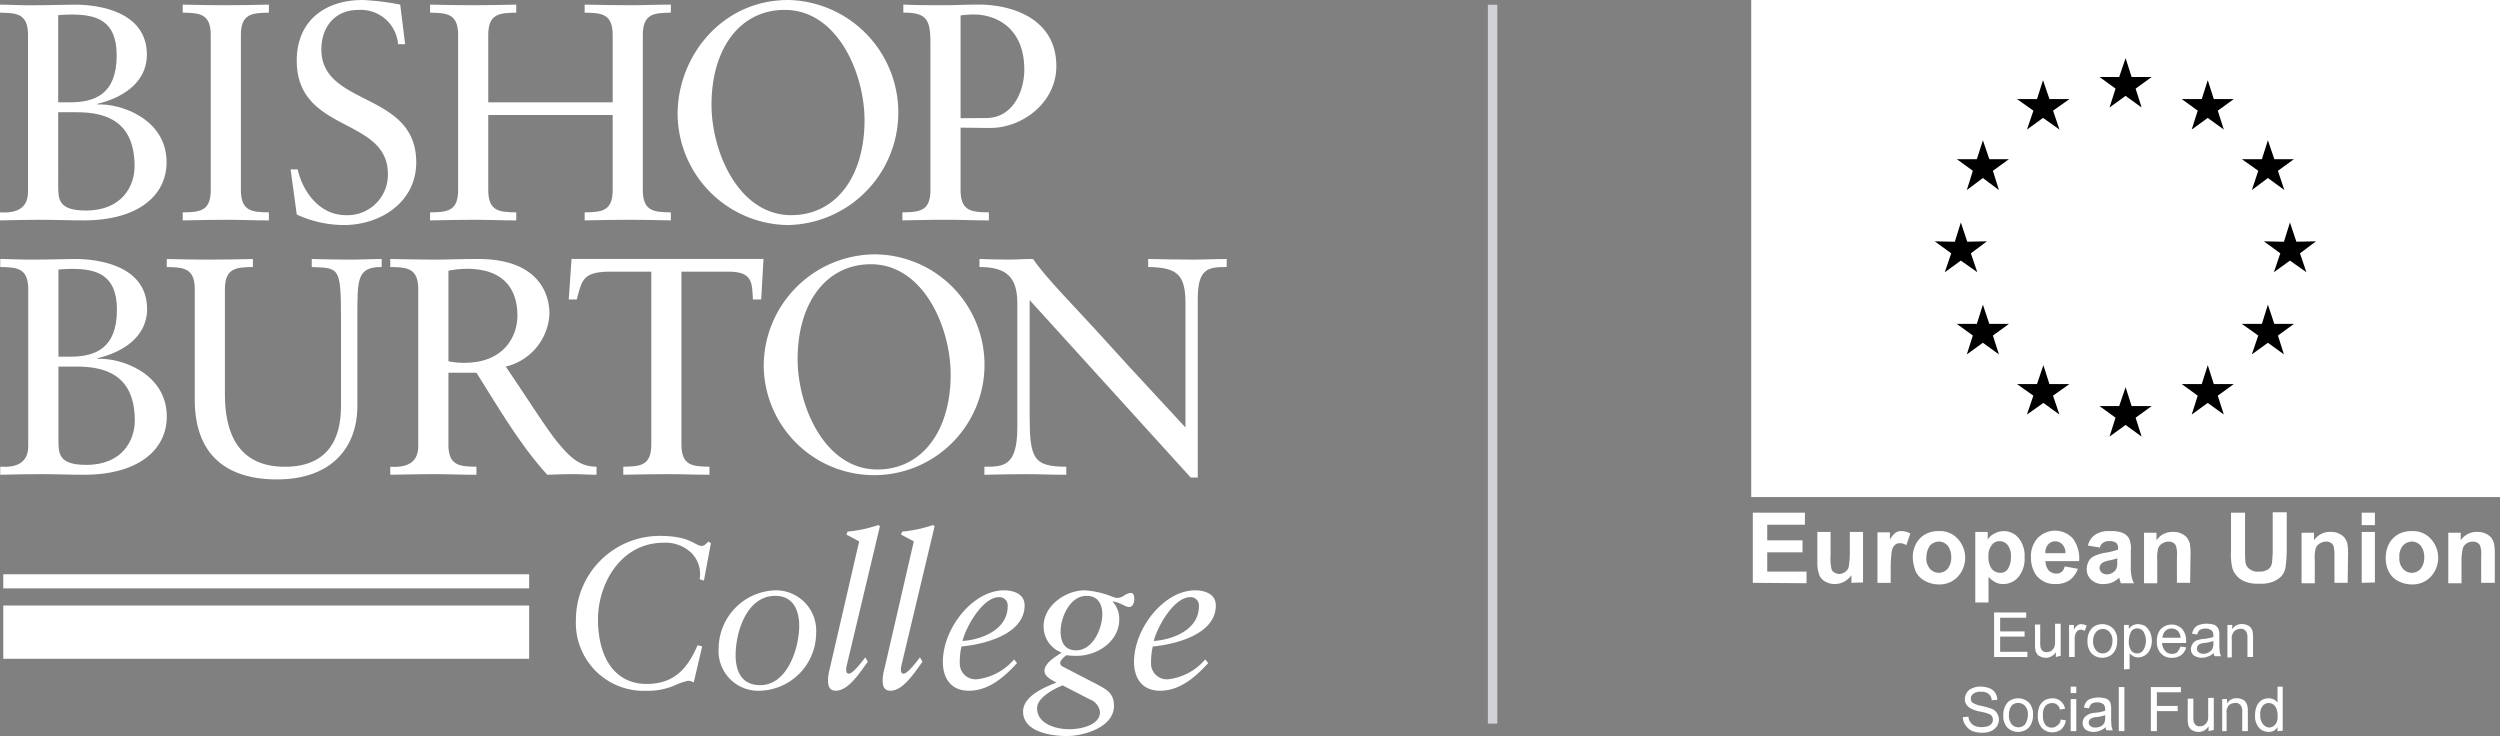 <svg xmlns="http://www.w3.org/2000/svg" xmlns:xlink="http://www.w3.org/1999/xlink" width="264.936" height="78" viewBox="0 0 264.936 78">
  <rect x="0" y="0" width="264.936" height="78" fill="#808080" stroke="none"/>
  <defs>
    <style>
      .cls-1 {
        fill: #fff;
      }

      .cls-2 {
        clip-path: url(#clip-path);
      }

      .cls-3 {
        fill: none;
        stroke: #d0d2d5;
        stroke-miterlimit: 10;
      }
    </style>
    <clipPath id="clip-path">
      <rect id="Rectangle_17843" data-name="Rectangle 17843" class="cls-1" width="130" height="78"/>
    </clipPath>
  </defs>
  <g id="Group_1676" data-name="Group 1676" transform="translate(0 0)">
    <g id="Group_1454" data-name="Group 1454">
      <rect id="Rectangle_17841" data-name="Rectangle 17841" class="cls-1" width="55.728" height="1.493" transform="translate(0.348 60.858)"/>
      <rect id="Rectangle_17842" data-name="Rectangle 17842" class="cls-1" width="55.728" height="5.644" transform="translate(0.348 64.17)"/>
      <g id="Group_1154" data-name="Group 1154">
        <g id="Group_1153" data-name="Group 1153" class="cls-2">
          <path id="Path_587" data-name="Path 587" class="cls-1" d="M41.237,26.919c-.742,0-1.146-1.061-4.489-1.061A8.886,8.886,0,0,0,27.9,34.7a7.186,7.186,0,0,0,7.477,7.573,7.115,7.115,0,0,0,2.872-.521,7.522,7.522,0,0,1,1.527-.54,1.14,1.14,0,0,1,.606.18l.9-3.83-.492-.114c-1.081,2.528-2.538,4.1-5.388,4.1-3.48,0-5.165-2.934-5.165-6.852,0-3.723,2.38-8.113,6.961-8.113a3.976,3.976,0,0,1,2.94,1.081,3.206,3.206,0,0,1,.875,2.791l.451.138.739-3.969-.269-.158c-.2.178-.4.452-.7.452" transform="translate(33.135 30.932)"/>
          <path id="Path_588" data-name="Path 588" class="cls-1" d="M40.833,28.485a6.194,6.194,0,0,0-6.018,6.11,4.205,4.205,0,0,0,4.423,4.529,6.132,6.132,0,0,0,5.906-6.064,4.276,4.276,0,0,0-4.312-4.575m-1.614,10.05c-1.975,0-2.605-1.485-2.605-3.174,0-2.482,1.19-6.29,4.2-6.29,1.929,0,2.538,1.579,2.538,3.178,0,2.324-1.236,6.286-4.13,6.286" transform="translate(41.345 34.074)"/>
          <path id="Path_589" data-name="Path 589" class="cls-1" d="M45.612,25.469l-.157-.134c-.494.16-1.03.316-1.638.45a15.339,15.339,0,0,1-1.638.248l-.112.316,1.348.72L40.267,40.685a4.855,4.855,0,0,0-.155,1.1c0,.586.136,1.107.829,1.107,1.393,0,2.649-2.1,3.391-3.064l-.267-.477c-.249.338-1.306,1.735-1.73,1.735-.269,0-.291-.226-.291-.474a2.173,2.173,0,0,1,.066-.45" transform="translate(47.635 30.306)"/>
          <path id="Path_590" data-name="Path 590" class="cls-1" d="M48.263,25.469l-.162-.134c-.49.16-1.03.316-1.636.45a15.375,15.375,0,0,1-1.641.248l-.112.316,1.35.72L42.921,40.685a4.478,4.478,0,0,0-.162,1.1c0,.586.136,1.107.831,1.107,1.4,0,2.654-2.1,3.391-3.064l-.267-.477c-.249.338-1.3,1.735-1.728,1.735-.273,0-.293-.226-.293-.474a1.9,1.9,0,0,1,.068-.45" transform="translate(50.779 30.306)"/>
          <path id="Path_591" data-name="Path 591" class="cls-1" d="M49.31,37.906a1.67,1.67,0,0,1-1.84-1.735,7.65,7.65,0,0,1,.177-1.735c2.4-.226,6.694-1.285,6.694-4.351,0-1.239-1.19-1.6-2.2-1.6-3.255,0-6.464,3.988-6.464,7.595,0,1.511.7,3.044,2.759,3.044,1.978,0,3.616-1.287,5.1-2.93l-.315-.387a6.085,6.085,0,0,1-3.907,2.1m2.312-8.7a.876.876,0,0,1,.921.971c0,2.455-2.719,3.536-4.784,3.672.359-1.489,2.135-4.643,3.863-4.643" transform="translate(54.241 34.076)"/>
          <path id="Path_592" data-name="Path 592" class="cls-1" d="M60.991,28.758a1.4,1.4,0,0,0-.7.268,1.493,1.493,0,0,1-.739.27,2.143,2.143,0,0,1-.473-.112,9.478,9.478,0,0,0-2.962-.7c-2.113,0-4.379,1.667-4.379,3.786a2.959,2.959,0,0,0,1.91,2.816c-.608.409-1.82,1.085-1.82,1.941,0,.628.831.969,1.258,1.239-1.258.492-3.524,1.419-3.524,3.066,0,2.183,3.03,2.592,4.625,2.592,1.818,0,5.007-.927,5.007-3.2,0-1.307-.72-1.689-1.752-2.253l-3.524-1.825c-.225-.114-.424-.2-.424-.494,0-.226.492-.725.693-.788a8.572,8.572,0,0,0,1.033.064c2.2,0,4.535-1.509,4.535-3.876a2.735,2.735,0,0,0-.72-1.893c.855.092,1.3.589,1.776.589.357,0,.536-.43.536-.835,0-.316-.066-.652-.357-.652m-7.23,9.8,2.85,1.467a1.666,1.666,0,0,1,1.1,1.349c0,1.467-2.177,1.827-3.255,1.827-1.369,0-3.41-.54-3.41-2.234,0-1.258,2.266-2.251,2.715-2.409m1.413-3.72c-1.232,0-1.636-.922-1.636-2,0-1.489,1.008-3.854,2.829-3.764,1.166,0,1.593.969,1.593,1.913,0,1.533-.989,3.854-2.785,3.854" transform="translate(58.859 34.076)"/>
          <path id="Path_593" data-name="Path 593" class="cls-1" d="M63.6,30.085c0-1.239-1.188-1.6-2.2-1.6-3.255,0-6.466,3.988-6.466,7.595,0,1.511.7,3.044,2.761,3.044,1.975,0,3.614-1.287,5.1-2.93l-.317-.387a6.075,6.075,0,0,1-3.9,2.1,1.67,1.67,0,0,1-1.84-1.735,7.531,7.531,0,0,1,.179-1.735c2.4-.226,6.687-1.285,6.687-4.351m-2.715-.879a.876.876,0,0,1,.921.971c0,2.455-2.717,3.536-4.784,3.672.361-1.489,2.135-4.643,3.863-4.643" transform="translate(65.244 34.076)"/>
          <path id="Path_594" data-name="Path 594" class="cls-1" d="M10.322,23.08v-.068c2.514-.589,5.252-2.161,5.252-5.207,0-4.621-5.187-5.308-7.6-5.308-1.175,0-2.382.064-4.242.064H2.72c-.882,0-1.8-.064-2.708-.064v.852c1.728.033,2.966.064,2.966,2.359v16.61c0,1.867-1.337,2.293-2.966,2.194v.852c1.4-.031,2.837-.066,4.272-.066,1.533,0,3.069.066,4.6.066,5.771,0,8.776-2.655,8.776-6.158,0-4.621-4.9-6.257-7.344-6.125M6.179,13.61c.488-.033.945-.066,1.369-.066,2.61,0,4.83.56,4.83,4.327,0,4.127-2.317,4.979-4.961,4.979H6.179ZM9.114,34.316c-2.936,0-2.936-1.212-2.936-2.688V23.9H8.137c3.229,0,6.134,1.048,6.134,5.732,0,2.034-1.273,4.687-5.156,4.687" transform="translate(0.014 14.948)"/>
          <path id="Path_595" data-name="Path 595" class="cls-1" d="M23.446,12.5v.852c2.9.1,3.1,0,3.1,5.372v9.338c0,2.26-.521,6.455-5.939,6.455-5.09,0-6.364-3.769-6.364-7.667V15.707c0-2.293,1.24-2.326,2.969-2.359V12.5c-1.632.035-3.13.066-4.631.066-1.468,0-2.971-.031-4.5-.066v.852c1.73.033,2.969.066,2.969,2.359V27.668c.1,5.568,3.329,8.19,8.713,8.19,5.742,0,8.518-3.343,8.518-7.8V18.624c0-4-.037-5.275,2.575-5.275V12.5c-1.107,0-2.183.064-3.294.064-1.372,0-2.741-.031-4.11-.066" transform="translate(9.591 14.948)"/>
          <path id="Path_596" data-name="Path 596" class="cls-1" d="M40.766,34.511c-1.66,0-2.64-.883-3.686-2.064-1.4-1.57-2.971-4.19-5.939-8.548a6.02,6.02,0,0,0,4.633-5.6c0-2.328-1.374-5.8-7.536-5.8-2.089,0-3.231.064-4.375.064-1.6,0-3.163-.029-4.957-.064v.852c1.726.033,2.966.066,2.966,2.359v16.61c0,1.869-1.337,2.293-2.966,2.194v.852c1.63-.031,3.165-.066,4.732-.066,1.435,0,2.837.066,4.4.066v-.852c-1.728-.033-2.969-.064-2.969-2.359v-7.6h2.969c2.349,3.7,4.537,7.533,7.506,10.81.914-.031,1.859-.066,2.774-.066.814,0,1.632.066,2.446.066M26.8,23.506a9.422,9.422,0,0,1-1.73-.167v-9.6a10.576,10.576,0,0,1,1.956-.2c3.85,0,5.353,2.1,5.353,4.948,0,2.359-1.566,5.012-5.578,5.012" transform="translate(22.452 14.948)"/>
          <path id="Path_597" data-name="Path 597" class="cls-1" d="M37,24.328A11.7,11.7,0,1,0,48.746,12.273,11.847,11.847,0,0,0,37,24.328m19.808.687c0,5.93-3,10.057-7.768,10.057-5.58,0-8.451-6.716-8.451-11.693,0-5.932,3-10.057,7.768-10.057,5.578,0,8.451,6.712,8.451,11.693" transform="translate(43.938 14.681)"/>
          <path id="Path_598" data-name="Path 598" class="cls-1" d="M69.866,12.562c-1.5,0-3.034-.031-4.537-.066v.854c3.264.033,3.951.951,3.951,3.964V30.354c-2.22-2.425-5.287-5.669-8.061-8.748-3.719-4.129-6.755-7.107-8.09-9.11-.884,0-1.8.066-2.68.066-1.008,0-1.991-.031-3-.066v.854c2.8,0,4.012,1.015,4.012,3.832V30.354c0,4.16-1.5,4.16-3.489,4.16v.852c1.435-.031,2.9-.066,4.338-.066s2.9.066,4.34.066v-.852c-3.522,0-3.883-.918-3.883-5.438V16.856l17.067,18.8h.748V16.724c0-3.211,1.078-3.376,3.067-3.376V12.5c-1.273,0-2.511.066-3.784.066" transform="translate(56.35 14.948)"/>
          <path id="Path_599" data-name="Path 599" class="cls-1" d="M44.455,13.842c2.612,0,2.514,1.182,2.612,2.95h.879l.243-4.3H45.671c-.079,0-.153,0-.238,0H30.619c-.131,0-.265,0-.4,0H27.849l-.3,4.3H28.4c.556-2.13.685-2.95,3.625-2.95H36.3V32.155c0,2.3-1.24,2.328-2.971,2.361v.85c1.634-.031,3.168-.064,4.734-.064,1.433,0,2.839.064,4.4.064v-.85c-1.728-.033-2.971-.064-2.971-2.361V13.842" transform="translate(32.722 14.945)"/>
          <path id="Path_600" data-name="Path 600" class="cls-1" d="M8.875,23.089c5.775,0,8.779-2.653,8.779-6.156,0-4.619-4.9-6.259-7.341-6.128V10.74c2.511-.591,5.252-2.161,5.252-5.207,0-4.621-5.187-5.308-7.6-5.308C6.788.224,5.58.288,3.721.288H2.708C1.829.288.914.224,0,.224v.852c1.728.031,2.969.064,2.969,2.359v16.61c0,1.867-1.339,2.291-2.969,2.194v.85c1.4-.029,2.837-.064,4.277-.064,1.531,0,3.065.064,4.6.064M6.167,1.338c.49-.033.947-.066,1.369-.066,2.612,0,4.83.56,4.83,4.324,0,4.129-2.317,4.981-4.959,4.981H6.167Zm0,10.287H8.125c3.231,0,6.136,1.048,6.136,5.732,0,2.032-1.273,4.687-5.156,4.687-2.938,0-2.938-1.212-2.938-2.688Z" transform="translate(0 0.267)"/>
          <path id="Path_601" data-name="Path 601" class="cls-1" d="M17.987,23.09v-.85c-1.73-.033-2.969-.066-2.969-2.359V3.434c0-2.293,1.238-2.324,2.969-2.359V.223c-1.632.035-3.133.066-4.635.066-1.468,0-2.966-.031-4.5-.066v.852c1.73.035,2.971.066,2.971,2.359V19.882c0,2.293-1.24,2.326-2.971,2.359v.85c1.632-.031,3.165-.066,4.732-.066,1.437,0,2.839.066,4.406.066" transform="translate(10.51 0.266)"/>
          <path id="Path_602" data-name="Path 602" class="cls-1" d="M19.919,22.8c-2.708,0-4.537-2.392-5.09-4.849h-.75l.652,4.783a11.925,11.925,0,0,0,4.994,1.114c3.848,0,7.667-2.392,7.667-6.648,0-7.538-10.052-5.866-10.052-11.959,0-2.392,1.439-4.19,3.916-4.19a3.965,3.965,0,0,1,4.211,3.633h.748L25.694.489A27.122,27.122,0,0,0,21.713,0c-3.977,0-6.983,2.192-6.983,6.42,0,7.731,9.658,5.93,9.658,12.024A4.276,4.276,0,0,1,19.919,22.8" transform="translate(16.718 0)"/>
          <path id="Path_603" data-name="Path 603" class="cls-1" d="M29.971,23.09v-.85C28.243,22.208,27,22.175,27,19.882V11.92H40.185v7.961c0,2.293-1.238,2.326-2.969,2.359v.85c1.7-.031,3.2-.066,4.729-.066,1.468,0,2.936.035,4.406.066v-.85c-1.73-.033-2.971-.066-2.971-2.359V3.434c0-2.293,1.24-2.324,2.971-2.359V.223c-1.47,0-2.907.066-4.307.066-1.566,0-3.1-.031-4.828-.066v.852c1.73.035,2.969.066,2.969,2.359v7.144H27V3.434c0-2.293,1.24-2.324,2.969-2.359V.223c-1.63.035-3.133.066-4.633.066-1.468,0-2.969-.031-4.5-.066v.852c1.733.035,2.971.066,2.971,2.359V19.882c0,2.293-1.238,2.326-2.971,2.359v.85c1.634-.031,3.168-.066,4.734-.066,1.435,0,2.839.066,4.4.066" transform="translate(24.742 0.266)"/>
          <path id="Path_604" data-name="Path 604" class="cls-1" d="M44.476,23.851A11.928,11.928,0,0,0,44.574,0C37.43,0,32.827,6.064,32.827,12.057A11.849,11.849,0,0,0,44.476,23.851m-.293-22.8c5.58,0,8.451,6.712,8.451,11.693,0,5.93-3,10.057-7.768,10.057-5.578,0-8.448-6.716-8.448-11.7,0-5.93,3-10.054,7.766-10.054" transform="translate(38.984 -0.001)"/>
          <path id="Path_605" data-name="Path 605" class="cls-1" d="M52.884,23.092v-.852c-1.763-.033-3-.064-3-2.361V13.263c.49,0,2.479.033,3.133.033,3.426,0,7.016-2.688,7.016-6.551C60.029,1.63,55.2.222,51.841.222c-1.372,0-2.514.066-3.625.066-1.466,0-2.936,0-4.4-.066v.852c2.448,0,2.872.687,2.872,3.211V19.878c0,2.3-1.243,2.328-2.971,2.361v.852c1.632-.033,3.165-.066,4.732-.066,1.435,0,2.839.066,4.439.066M51.318,1.272c2.155,0,5.318,1.276,5.318,5.831,0,2.359-1.24,5.141-4.045,5.141-.424,0-2.148.015-2.706.015l0-10.889a9.231,9.231,0,0,1,1.437-.1" transform="translate(51.913 0.265)"/>
        </g>
      </g>
    </g>
    <g id="lottery-eu-logo" transform="translate(185.583)">
      <g id="Group_1653" data-name="Group 1653" transform="translate(0 0)">
        <g id="Group_1647" data-name="Group 1647">
          <rect id="Rectangle_23583" data-name="Rectangle 23583" class="cls-1" width="79.352" height="52.675"/>
          <path id="Path_847" data-name="Path 847" d="M657.861,55.7l.68,2.039,2.081-.042-1.7,1.274.68,2-1.742-1.232-1.7,1.232.68-2L655.1,57.7l2.124.042Z" transform="translate(-600.768 -32.124)"/>
          <path id="Path_848" data-name="Path 848" d="M616.861,96.8l.637,2h2.124l-1.7,1.232.637,2-1.7-1.232-1.7,1.232.637-2L614.1,98.8h2.081Z" transform="translate(-577.185 -55.765)"/>
          <path id="Path_849" data-name="Path 849" d="M616.861,14.7l.637,2h2.124l-1.7,1.232.637,2-1.7-1.232-1.7,1.232.637-2L614.1,16.7h2.081Z" transform="translate(-577.185 -8.54)"/>
          <path id="Path_850" data-name="Path 850" d="M575.761,55.7l.68,2.039,2.081-.042-1.7,1.274.68,2-1.742-1.232-1.7,1.232.68-2L573,57.7l2.124.042Z" transform="translate(-553.544 -32.124)"/>
          <path id="Path_851" data-name="Path 851" d="M581.261,35.2l.68,2h2.081l-1.7,1.232.637,2.039-1.7-1.274-1.7,1.274.637-2.039L578.5,37.2h2.124Z" transform="translate(-556.708 -20.332)"/>
          <path id="Path_852" data-name="Path 852" d="M596.261,20.2l.68,2h2.124l-1.742,1.232.68,2-1.742-1.232-1.7,1.232.68-2L593.5,22.2h2.124Z" transform="translate(-565.336 -11.704)"/>
          <path id="Path_853" data-name="Path 853" d="M637.361,20.2l.637,2h2.124l-1.7,1.232.637,2-1.7-1.232-1.7,1.232.637-2L634.6,22.2h2.124Z" transform="translate(-588.977 -11.704)"/>
          <path id="Path_854" data-name="Path 854" d="M652.361,35.2l.68,2h2.082l-1.7,1.232.68,2.039-1.742-1.274-1.7,1.274.68-2.039L649.6,37.2h2.124Z" transform="translate(-597.605 -20.332)"/>
          <path id="Path_855" data-name="Path 855" d="M652.361,76.2l.68,2.039h2.082l-1.7,1.232.637,2-1.7-1.232-1.7,1.232.68-2L649.6,78.239h2.124Z" transform="translate(-597.605 -43.915)"/>
          <path id="Path_856" data-name="Path 856" d="M581.261,76.2l.68,2.039h2.081l-1.7,1.232.637,2-1.7-1.232-1.7,1.232.637-2-1.7-1.232h2.124Z" transform="translate(-556.708 -43.915)"/>
          <path id="Path_857" data-name="Path 857" d="M596.3,91.3l.637,2h2.124l-1.742,1.232.68,2-1.7-1.232-1.742,1.232.68-2L593.5,93.3h2.124Z" transform="translate(-565.336 -52.601)"/>
          <path id="Path_858" data-name="Path 858" d="M637.361,91.3l.637,2h2.124l-1.7,1.232.637,2-1.7-1.232-1.7,1.232.637-2L634.6,93.3h2.124Z" transform="translate(-588.977 -52.601)"/>
        </g>
        <g id="Group_1648" data-name="Group 1648" transform="translate(0.17 54.289)">
          <path id="Path_859" data-name="Path 859" class="cls-1" d="M527.6,135.534V128.1h5.522v1.274h-3.993v1.657h3.738v1.274h-3.738v2.039h4.163v1.232Z" transform="translate(-527.6 -128.058)"/>
          <path id="Path_860" data-name="Path 860" class="cls-1" d="M547.311,138.295v-.807a2.328,2.328,0,0,1-.764.68,2.135,2.135,0,0,1-1.02.255,1.973,1.973,0,0,1-.977-.255,1.42,1.42,0,0,1-.637-.68,3.684,3.684,0,0,1-.212-1.189v-3.4h1.4v2.464a5.192,5.192,0,0,0,.085,1.4.614.614,0,0,0,.3.425,1.208,1.208,0,0,0,.51.17,1.144,1.144,0,0,0,.637-.212.913.913,0,0,0,.382-.51,8.416,8.416,0,0,0,.127-1.487V132.9h1.4v5.353Z" transform="translate(-536.861 -130.818)"/>
          <path id="Path_861" data-name="Path 861" class="cls-1" d="M560.1,138.18h-1.4v-5.352h1.317v.765a2.463,2.463,0,0,1,.595-.722,1.024,1.024,0,0,1,.637-.17,1.819,1.819,0,0,1,.935.255l-.425,1.232a1.283,1.283,0,0,0-.68-.212.816.816,0,0,0-.51.17,1.21,1.21,0,0,0-.34.595,12.592,12.592,0,0,0-.128,1.784Z" transform="translate(-545.489 -130.703)"/>
          <path id="Path_862" data-name="Path 862" class="cls-1" d="M567.5,135.413a3.065,3.065,0,0,1,.34-1.359,2.5,2.5,0,0,1,.977-1.02,2.793,2.793,0,0,1,1.444-.34,2.511,2.511,0,0,1,2,.807,2.954,2.954,0,0,1,0,4.036,2.658,2.658,0,0,1-2,.807,3.1,3.1,0,0,1-1.4-.34,2.269,2.269,0,0,1-1.019-.977A4.4,4.4,0,0,1,567.5,135.413Zm1.444.042a1.651,1.651,0,0,0,.382,1.232,1.24,1.24,0,0,0,1.869,0,1.851,1.851,0,0,0,.382-1.232,1.924,1.924,0,0,0-.382-1.232,1.286,1.286,0,0,0-.934-.425,1.364,1.364,0,0,0-.934.425,2.213,2.213,0,0,0-.382,1.232Z" transform="translate(-550.551 -130.698)"/>
          <path id="Path_863" data-name="Path 863" class="cls-1" d="M583.1,132.785h1.317v.807a1.753,1.753,0,0,1,.722-.637,1.973,1.973,0,0,1,.977-.255,2.04,2.04,0,0,1,1.572.722,3,3,0,0,1,.637,2.039,3.041,3.041,0,0,1-.637,2.081,2.1,2.1,0,0,1-1.614.765,1.723,1.723,0,0,1-.807-.17,2.645,2.645,0,0,1-.765-.595v2.719h-1.4Zm1.4,2.591a2.052,2.052,0,0,0,.34,1.317,1.2,1.2,0,0,0,.892.425.933.933,0,0,0,.807-.382,2.3,2.3,0,0,0,.34-1.274,1.934,1.934,0,0,0-.34-1.274,1.109,1.109,0,0,0-.85-.425.991.991,0,0,0-.849.425,1.707,1.707,0,0,0-.34,1.189Z" transform="translate(-559.524 -130.703)"/>
          <path id="Path_864" data-name="Path 864" class="cls-1" d="M600.562,136.375l1.4.255a2.672,2.672,0,0,1-.85,1.189,2.543,2.543,0,0,1-1.487.425,2.478,2.478,0,0,1-2.082-.935,3.219,3.219,0,0,1-.552-1.869,2.847,2.847,0,0,1,.722-2.082,2.565,2.565,0,0,1,3.7.042,3.511,3.511,0,0,1,.68,2.421h-3.568a1.6,1.6,0,0,0,.34.977,1.161,1.161,0,0,0,.807.34.854.854,0,0,0,.552-.17A.93.93,0,0,0,600.562,136.375Zm.085-1.4a1.278,1.278,0,0,0-.34-.935,1.014,1.014,0,0,0-1.444-.042l-.042.042a1.244,1.244,0,0,0-.3.935Z" transform="translate(-567.513 -130.641)"/>
          <path id="Path_865" data-name="Path 865" class="cls-1" d="M612.295,134.427l-1.274-.212a1.917,1.917,0,0,1,.765-1.147,2.555,2.555,0,0,1,1.572-.382,3.138,3.138,0,0,1,1.4.212,1.44,1.44,0,0,1,.637.595,2.656,2.656,0,0,1,.17,1.274v1.657a4.66,4.66,0,0,0,.085,1.062,2.092,2.092,0,0,0,.255.722h-1.4c-.043-.127-.085-.3-.127-.425l-.042-.17a2.2,2.2,0,0,1-.765.51,2.22,2.22,0,0,1-.892.17,1.746,1.746,0,0,1-1.317-.467,1.477,1.477,0,0,1-.467-1.147,1.756,1.756,0,0,1,.213-.807,1.252,1.252,0,0,1,.595-.552,4.531,4.531,0,0,1,1.147-.34,7.067,7.067,0,0,0,1.359-.34v-.127a.66.66,0,0,0-.212-.595,1.2,1.2,0,0,0-.765-.17.976.976,0,0,0-.595.17A.74.74,0,0,0,612.295,134.427Zm1.869,1.147c-.17.042-.467.127-.85.212a2.318,2.318,0,0,0-.765.255.788.788,0,0,0-.3.51.7.7,0,0,0,.212.51.9.9,0,0,0,.552.212,1.154,1.154,0,0,0,.722-.255.891.891,0,0,0,.34-.467,1.838,1.838,0,0,0,.042-.68Z" transform="translate(-575.507 -130.689)"/>
          <path id="Path_866" data-name="Path 866" class="cls-1" d="M630.085,138.29h-1.4v-2.761a3.16,3.16,0,0,0-.085-1.1.679.679,0,0,0-.3-.382.907.907,0,0,0-.51-.127,1.284,1.284,0,0,0-.68.212.939.939,0,0,0-.425.552,4.023,4.023,0,0,0-.085,1.232v2.421h-1.4V132.98h1.317v.807a2.019,2.019,0,0,1,1.784-.892,1.9,1.9,0,0,1,1.444.595,2.6,2.6,0,0,1,.3.595,6.956,6.956,0,0,1,.085.935Z" transform="translate(-583.74 -130.814)"/>
          <path id="Path_867" data-name="Path 867" class="cls-1" d="M646.878,128.042h1.487v4.036a11.516,11.516,0,0,0,.043,1.232,1.042,1.042,0,0,0,.467.722,1.368,1.368,0,0,0,.977.255,1.612,1.612,0,0,0,.977-.255,1.007,1.007,0,0,0,.382-.637c.043-.425.085-.85.085-1.274V128h1.487v3.908a14.459,14.459,0,0,1-.127,1.912,1.886,1.886,0,0,1-.425.935,2.529,2.529,0,0,1-.892.595,3.325,3.325,0,0,1-1.444.212,3.494,3.494,0,0,1-1.614-.255,2.142,2.142,0,0,1-.85-.637,2.118,2.118,0,0,1-.425-.807,7.049,7.049,0,0,1-.127-1.869Z" transform="translate(-596.2 -128)"/>
          <path id="Path_868" data-name="Path 868" class="cls-1" d="M669.385,138.29h-1.4v-2.761a4.66,4.66,0,0,0-.085-1.1.678.678,0,0,0-.3-.382.906.906,0,0,0-.51-.127,1.284,1.284,0,0,0-.68.212.938.938,0,0,0-.425.552,4.02,4.02,0,0,0-.085,1.232v2.421h-1.4V132.98h1.317v.807a2.018,2.018,0,0,1,1.784-.892,1.9,1.9,0,0,1,1.444.595,2.6,2.6,0,0,1,.3.595,6.947,6.947,0,0,1,.085.935Z" transform="translate(-606.345 -130.814)"/>
          <path id="Path_869" data-name="Path 869" class="cls-1" d="M679.5,129.417V128.1h1.4v1.317Zm0,6.117v-5.395h1.4v5.352Z" transform="translate(-614.973 -128.058)"/>
          <path id="Path_870" data-name="Path 870" class="cls-1" d="M685.489,135.413a3.063,3.063,0,0,1,.34-1.359,2.5,2.5,0,0,1,.977-1.02,2.793,2.793,0,0,1,1.444-.34,2.511,2.511,0,0,1,2,.807,2.955,2.955,0,0,1,0,4.036,2.659,2.659,0,0,1-2,.807,3.1,3.1,0,0,1-1.4-.34,2.27,2.27,0,0,1-1.02-.977A3.17,3.17,0,0,1,685.489,135.413Zm1.444.042a1.651,1.651,0,0,0,.382,1.232,1.24,1.24,0,0,0,1.869,0,1.852,1.852,0,0,0,.382-1.232,1.924,1.924,0,0,0-.382-1.232,1.287,1.287,0,0,0-.935-.425,1.364,1.364,0,0,0-.934.425,1.706,1.706,0,0,0-.382,1.232Z" transform="translate(-618.413 -130.698)"/>
          <path id="Path_871" data-name="Path 871" class="cls-1" d="M706.028,138.29h-1.444v-2.761a3.164,3.164,0,0,0-.085-1.1.678.678,0,0,0-.3-.382,1.009,1.009,0,0,0-.51-.127,1.284,1.284,0,0,0-.68.212,1.012,1.012,0,0,0-.382.552,6.057,6.057,0,0,0-.127,1.232v2.421h-1.4V132.98h1.317v.807a2.019,2.019,0,0,1,1.784-.892,1.9,1.9,0,0,1,1.444.595,2.6,2.6,0,0,1,.3.595,6.966,6.966,0,0,1,.085.935Z" transform="translate(-627.397 -130.814)"/>
        </g>
        <g id="Group_1652" data-name="Group 1652" transform="translate(22.429 64.909)">
          <g id="Group_1649" data-name="Group 1649" transform="translate(3.313)">
            <path id="Path_872" data-name="Path 872" class="cls-1" d="M587.8,157.715V153h3.4v.552h-2.761V155h2.591v.552h-2.591v1.614h2.889v.552Z" transform="translate(-587.8 -153)"/>
            <path id="Path_873" data-name="Path 873" class="cls-1" d="M600.209,159.326v-.51a1.263,1.263,0,0,1-1.062.595,1.175,1.175,0,0,1-.552-.127.677.677,0,0,1-.382-.3.755.755,0,0,1-.17-.425,2.25,2.25,0,0,1-.042-.552v-2.124h.552v1.869a2.609,2.609,0,0,0,.043.595.922.922,0,0,0,.212.34.717.717,0,0,0,.425.127.857.857,0,0,0,.467-.127,1,1,0,0,0,.34-.382,1.761,1.761,0,0,0,.085-.68V155.8h.595v3.4Z" transform="translate(-593.667 -154.611)"/>
            <path id="Path_874" data-name="Path 874" class="cls-1" d="M606.5,159.383v-3.4h.51v.51a1.329,1.329,0,0,1,.382-.467.686.686,0,0,1,.382-.127,1.382,1.382,0,0,1,.595.17l-.212.552a.718.718,0,0,0-.425-.127.483.483,0,0,0-.34.127.763.763,0,0,0-.213.3,1.873,1.873,0,0,0-.085.68v1.784Z" transform="translate(-598.556 -154.668)"/>
            <path id="Path_875" data-name="Path 875" class="cls-1" d="M611.091,157.684a1.916,1.916,0,0,1,.51-1.4,1.653,1.653,0,0,1,2.209.085,1.726,1.726,0,0,1,.425,1.274,2.1,2.1,0,0,1-.213,1.02,1.5,1.5,0,0,1-.552.595,1.905,1.905,0,0,1-.807.212,1.641,1.641,0,0,1-1.147-.467A1.891,1.891,0,0,1,611.091,157.684Zm.595,0a1.4,1.4,0,0,0,.3.977.907.907,0,0,0,.722.34.972.972,0,0,0,.722-.34,1.653,1.653,0,0,0,.3-.977,1.244,1.244,0,0,0-.3-.935.907.907,0,0,0-.722-.34.973.973,0,0,0-.722.34A1.448,1.448,0,0,0,611.686,157.684Z" transform="translate(-601.193 -154.668)"/>
            <path id="Path_876" data-name="Path 876" class="cls-1" d="M620.2,160.7v-4.715h.51v.425a1.206,1.206,0,0,1,.425-.382,1.308,1.308,0,0,1,.552-.127,1.59,1.59,0,0,1,.765.212,1.882,1.882,0,0,1,.51.637,2.278,2.278,0,0,1,0,1.827,1.392,1.392,0,0,1-1.275.85,1.132,1.132,0,0,1-.51-.127,2.337,2.337,0,0,1-.382-.3v1.657Zm.51-2.974a1.612,1.612,0,0,0,.255.977.764.764,0,0,0,.637.3.749.749,0,0,0,.637-.34,1.881,1.881,0,0,0,0-2,.806.806,0,0,0-1.1-.17c-.085.042-.127.127-.17.17a2.3,2.3,0,0,0-.255,1.062Z" transform="translate(-606.437 -154.668)"/>
            <path id="Path_877" data-name="Path 877" class="cls-1" d="M630.9,158.336l.595.085a1.474,1.474,0,0,1-.51.807,1.653,1.653,0,0,1-.977.3,1.478,1.478,0,0,1-1.189-.467,1.726,1.726,0,0,1-.425-1.274,1.828,1.828,0,0,1,.425-1.317,1.641,1.641,0,0,1,1.147-.467,1.542,1.542,0,0,1,1.1.467,1.891,1.891,0,0,1,.425,1.317v.17h-2.549a1.348,1.348,0,0,0,.34.85.875.875,0,0,0,.722.3.853.853,0,0,0,.552-.17A2.7,2.7,0,0,0,630.9,158.336Zm-1.912-.935H630.9a1.144,1.144,0,0,0-.212-.637.907.907,0,0,0-.722-.34.964.964,0,0,0-.68.255,1.2,1.2,0,0,0-.3.722Z" transform="translate(-611.144 -154.726)"/>
            <path id="Path_878" data-name="Path 878" class="cls-1" d="M639.321,158.9a1.6,1.6,0,0,1-.637.382,1.706,1.706,0,0,1-.637.127,1.532,1.532,0,0,1-.85-.255.846.846,0,0,1-.3-.68,1.094,1.094,0,0,1,.425-.807,1.271,1.271,0,0,1,.425-.17,2.13,2.13,0,0,1,.51-.085,4.366,4.366,0,0,0,1.02-.212v-.17a.742.742,0,0,0-.17-.51,1.145,1.145,0,0,0-.637-.212,1.357,1.357,0,0,0-.595.127.787.787,0,0,0-.3.51l-.552-.085a1.492,1.492,0,0,1,.255-.595,1.085,1.085,0,0,1,.51-.34,2.4,2.4,0,0,1,.765-.128,4.184,4.184,0,0,1,.722.085.9.9,0,0,1,.595.637,2.068,2.068,0,0,1,.042.51v.765a8.185,8.185,0,0,0,.042,1.02c.042.17.085.3.127.425h-.595C639.364,159.241,639.321,159.071,639.321,158.9Zm-.042-1.274a3.712,3.712,0,0,1-.935.212,1.132,1.132,0,0,0-.51.127.522.522,0,0,0-.3.467.462.462,0,0,0,.17.382.741.741,0,0,0,.51.17.976.976,0,0,0,.595-.17.833.833,0,0,0,.382-.382,1.349,1.349,0,0,0,.085-.595Z" transform="translate(-616.042 -154.611)"/>
            <path id="Path_879" data-name="Path 879" class="cls-1" d="M646,159.376v-3.4h.51v.467a1.134,1.134,0,0,1,1.062-.552,1.176,1.176,0,0,1,.552.127.678.678,0,0,1,.382.3.755.755,0,0,1,.17.425,2.425,2.425,0,0,1,.042.552v2.082h-.595v-2.082a1.077,1.077,0,0,0-.085-.51.57.57,0,0,0-.255-.3.494.494,0,0,0-.425-.085.937.937,0,0,0-.637.255,1.119,1.119,0,0,0-.255.892v1.869H646Z" transform="translate(-621.277 -154.661)"/>
          </g>
          <g id="Group_1650" data-name="Group 1650" transform="translate(0 7.859)">
            <path id="Path_880" data-name="Path 880" class="cls-1" d="M580,174.728l.595-.042a1.128,1.128,0,0,0,.212.595,1.328,1.328,0,0,0,.467.382,1.984,1.984,0,0,0,.722.127,3.279,3.279,0,0,0,.637-.085.972.972,0,0,0,.425-.3.719.719,0,0,0,.127-.425.686.686,0,0,0-.127-.382.882.882,0,0,0-.425-.255,6.222,6.222,0,0,0-.85-.212,3.148,3.148,0,0,1-.892-.3,1.248,1.248,0,0,1-.51-.425.976.976,0,0,1-.17-.595,1.283,1.283,0,0,1,.212-.68,1.1,1.1,0,0,1,.595-.467,1.9,1.9,0,0,1,.85-.17,2.422,2.422,0,0,1,.935.17,1.228,1.228,0,0,1,.637.51,1.432,1.432,0,0,1,.212.722l-.595.042a.887.887,0,0,0-.34-.68,1.114,1.114,0,0,0-.807-.212,1.064,1.064,0,0,0-.807.212.605.605,0,0,0-.255.51.545.545,0,0,0,.17.425,2.479,2.479,0,0,0,.935.34,9.926,9.926,0,0,1,1.062.3,1.1,1.1,0,0,1,.595.467,1.283,1.283,0,0,1,.213.68,1.431,1.431,0,0,1-.213.722,1.482,1.482,0,0,1-.637.51,2.22,2.22,0,0,1-.892.17,2.933,2.933,0,0,1-1.062-.17,1.7,1.7,0,0,1-.68-.552A1.494,1.494,0,0,1,580,174.728Z" transform="translate(-580 -171.5)"/>
            <path id="Path_881" data-name="Path 881" class="cls-1" d="M590.091,176.184a1.916,1.916,0,0,1,.51-1.4,1.653,1.653,0,0,1,2.209.085,1.727,1.727,0,0,1,.425,1.274,2.1,2.1,0,0,1-.212,1.019,1.5,1.5,0,0,1-.552.595,1.906,1.906,0,0,1-.807.212,1.641,1.641,0,0,1-1.147-.467A1.768,1.768,0,0,1,590.091,176.184Zm.595,0a1.4,1.4,0,0,0,.3.977.938.938,0,0,0,1.317.085c.042-.042.085-.042.085-.085a1.693,1.693,0,0,0,.3-1.019,1.244,1.244,0,0,0-.3-.935.987.987,0,0,0-1.359-.085l-.085.085A1.613,1.613,0,0,0,590.686,176.184Z" transform="translate(-585.801 -173.168)"/>
            <path id="Path_882" data-name="Path 882" class="cls-1" d="M601.113,176.651l.552.085a1.64,1.64,0,0,1-.467.935,1.554,1.554,0,0,1-2.081-.127,1.891,1.891,0,0,1-.425-1.317,2.491,2.491,0,0,1,.17-.977,1.588,1.588,0,0,1,.552-.637,1.757,1.757,0,0,1,.807-.212,1.334,1.334,0,0,1,.892.3,1.414,1.414,0,0,1,.467.807l-.552.085a.788.788,0,0,0-.3-.51.677.677,0,0,0-.51-.17.931.931,0,0,0-.722.3,1.368,1.368,0,0,0-.255.977,1.477,1.477,0,0,0,.255,1.02.845.845,0,0,0,.68.3.808.808,0,0,0,.552-.212A.749.749,0,0,0,601.113,176.651Z" transform="translate(-590.747 -173.168)"/>
            <path id="Path_883" data-name="Path 883" class="cls-1" d="M606.9,172.18v-.68h.595v.68Zm0,4.036v-3.4h.595v3.4Z" transform="translate(-595.473 -171.5)"/>
            <path id="Path_884" data-name="Path 884" class="cls-1" d="M612.306,177.344a1.6,1.6,0,0,1-.637.382,1.7,1.7,0,0,1-.637.127,1.532,1.532,0,0,1-.85-.255.95.95,0,0,1-.042-1.359.586.586,0,0,1,.17-.127,1.328,1.328,0,0,1,.425-.212,2.131,2.131,0,0,1,.51-.085,4.365,4.365,0,0,0,1.02-.212v-.17a.817.817,0,0,0-.17-.51,1.145,1.145,0,0,0-.637-.212,1.357,1.357,0,0,0-.595.127.788.788,0,0,0-.3.51l-.552-.085a1.49,1.49,0,0,1,.255-.595.846.846,0,0,1,.51-.34,2.406,2.406,0,0,1,.765-.127,4.187,4.187,0,0,1,.722.085.882.882,0,0,1,.425.255.764.764,0,0,1,.17.382,2.247,2.247,0,0,1,.042.552v.765a8.2,8.2,0,0,0,.042,1.019c.042.17.085.3.127.425h-.595C612.391,177.683,612.306,177.513,612.306,177.344Zm-.042-1.274a3.711,3.711,0,0,1-.935.212,1.131,1.131,0,0,0-.51.127.425.425,0,0,0-.212.17.6.6,0,0,0-.085.255.461.461,0,0,0,.17.382.741.741,0,0,0,.51.17,1.357,1.357,0,0,0,.595-.127.833.833,0,0,0,.382-.382,1.349,1.349,0,0,0,.085-.595v-.212Z" transform="translate(-597.183 -173.053)"/>
            <path id="Path_885" data-name="Path 885" class="cls-1" d="M618.9,176.273V171.6h.595v4.673Z" transform="translate(-602.375 -171.558)"/>
          </g>
          <g id="Group_1651" data-name="Group 1651" transform="translate(19.923 7.859)">
            <path id="Path_886" data-name="Path 886" class="cls-1" d="M626.9,176.273V171.6h3.186v.552h-2.549V173.6h2.209v.552h-2.209v2.124Z" transform="translate(-626.9 -171.558)"/>
            <path id="Path_887" data-name="Path 887" class="cls-1" d="M638.309,177.826v-.51a1.263,1.263,0,0,1-1.062.595,1.177,1.177,0,0,1-.552-.127.678.678,0,0,1-.382-.3.754.754,0,0,1-.17-.425,2.237,2.237,0,0,1-.043-.552v-2.124h.595v1.869a2.609,2.609,0,0,0,.043.595.925.925,0,0,0,.212.34.717.717,0,0,0,.425.127.856.856,0,0,0,.467-.127,1,1,0,0,0,.34-.382,1.76,1.76,0,0,0,.085-.68V174.3h.595v3.4Z" transform="translate(-632.192 -173.111)"/>
            <path id="Path_888" data-name="Path 888" class="cls-1" d="M644.7,177.876v-3.4h.51v.467a1.134,1.134,0,0,1,1.062-.552,1.175,1.175,0,0,1,.552.127.678.678,0,0,1,.382.3,1.269,1.269,0,0,1,.17.425,2.419,2.419,0,0,1,.043.552v2.082h-.595v-2.082a1.08,1.08,0,0,0-.085-.51.572.572,0,0,0-.255-.3.523.523,0,0,0-.425-.085,1.043,1.043,0,0,0-.637.212,1.119,1.119,0,0,0-.255.892v1.869Z" transform="translate(-637.139 -173.161)"/>
            <path id="Path_889" data-name="Path 889" class="cls-1" d="M655.264,176.215v-.425a1.066,1.066,0,0,1-.935.51,1.731,1.731,0,0,1-.765-.212,1.483,1.483,0,0,1-.51-.637,1.754,1.754,0,0,1-.17-.935,2.421,2.421,0,0,1,.17-.935,1.483,1.483,0,0,1,.51-.637,1.467,1.467,0,0,1,.765-.212,1.308,1.308,0,0,1,.552.127,1,1,0,0,1,.382.34v-1.7h.552v4.673Zm-1.827-1.7a1.4,1.4,0,0,0,.3.977.951.951,0,0,0,.637.34.9.9,0,0,0,.637-.3,1.216,1.216,0,0,0,.255-.935,1.667,1.667,0,0,0-.255-1.02.841.841,0,0,0-1.317-.042,1.368,1.368,0,0,0-.255.977Z" transform="translate(-641.84 -171.5)"/>
          </g>
        </g>
      </g>
    </g>
    <line id="Line_42" data-name="Line 42" class="cls-3" y2="76.184" transform="translate(158.176 0.5)"/>
  </g>
</svg>

